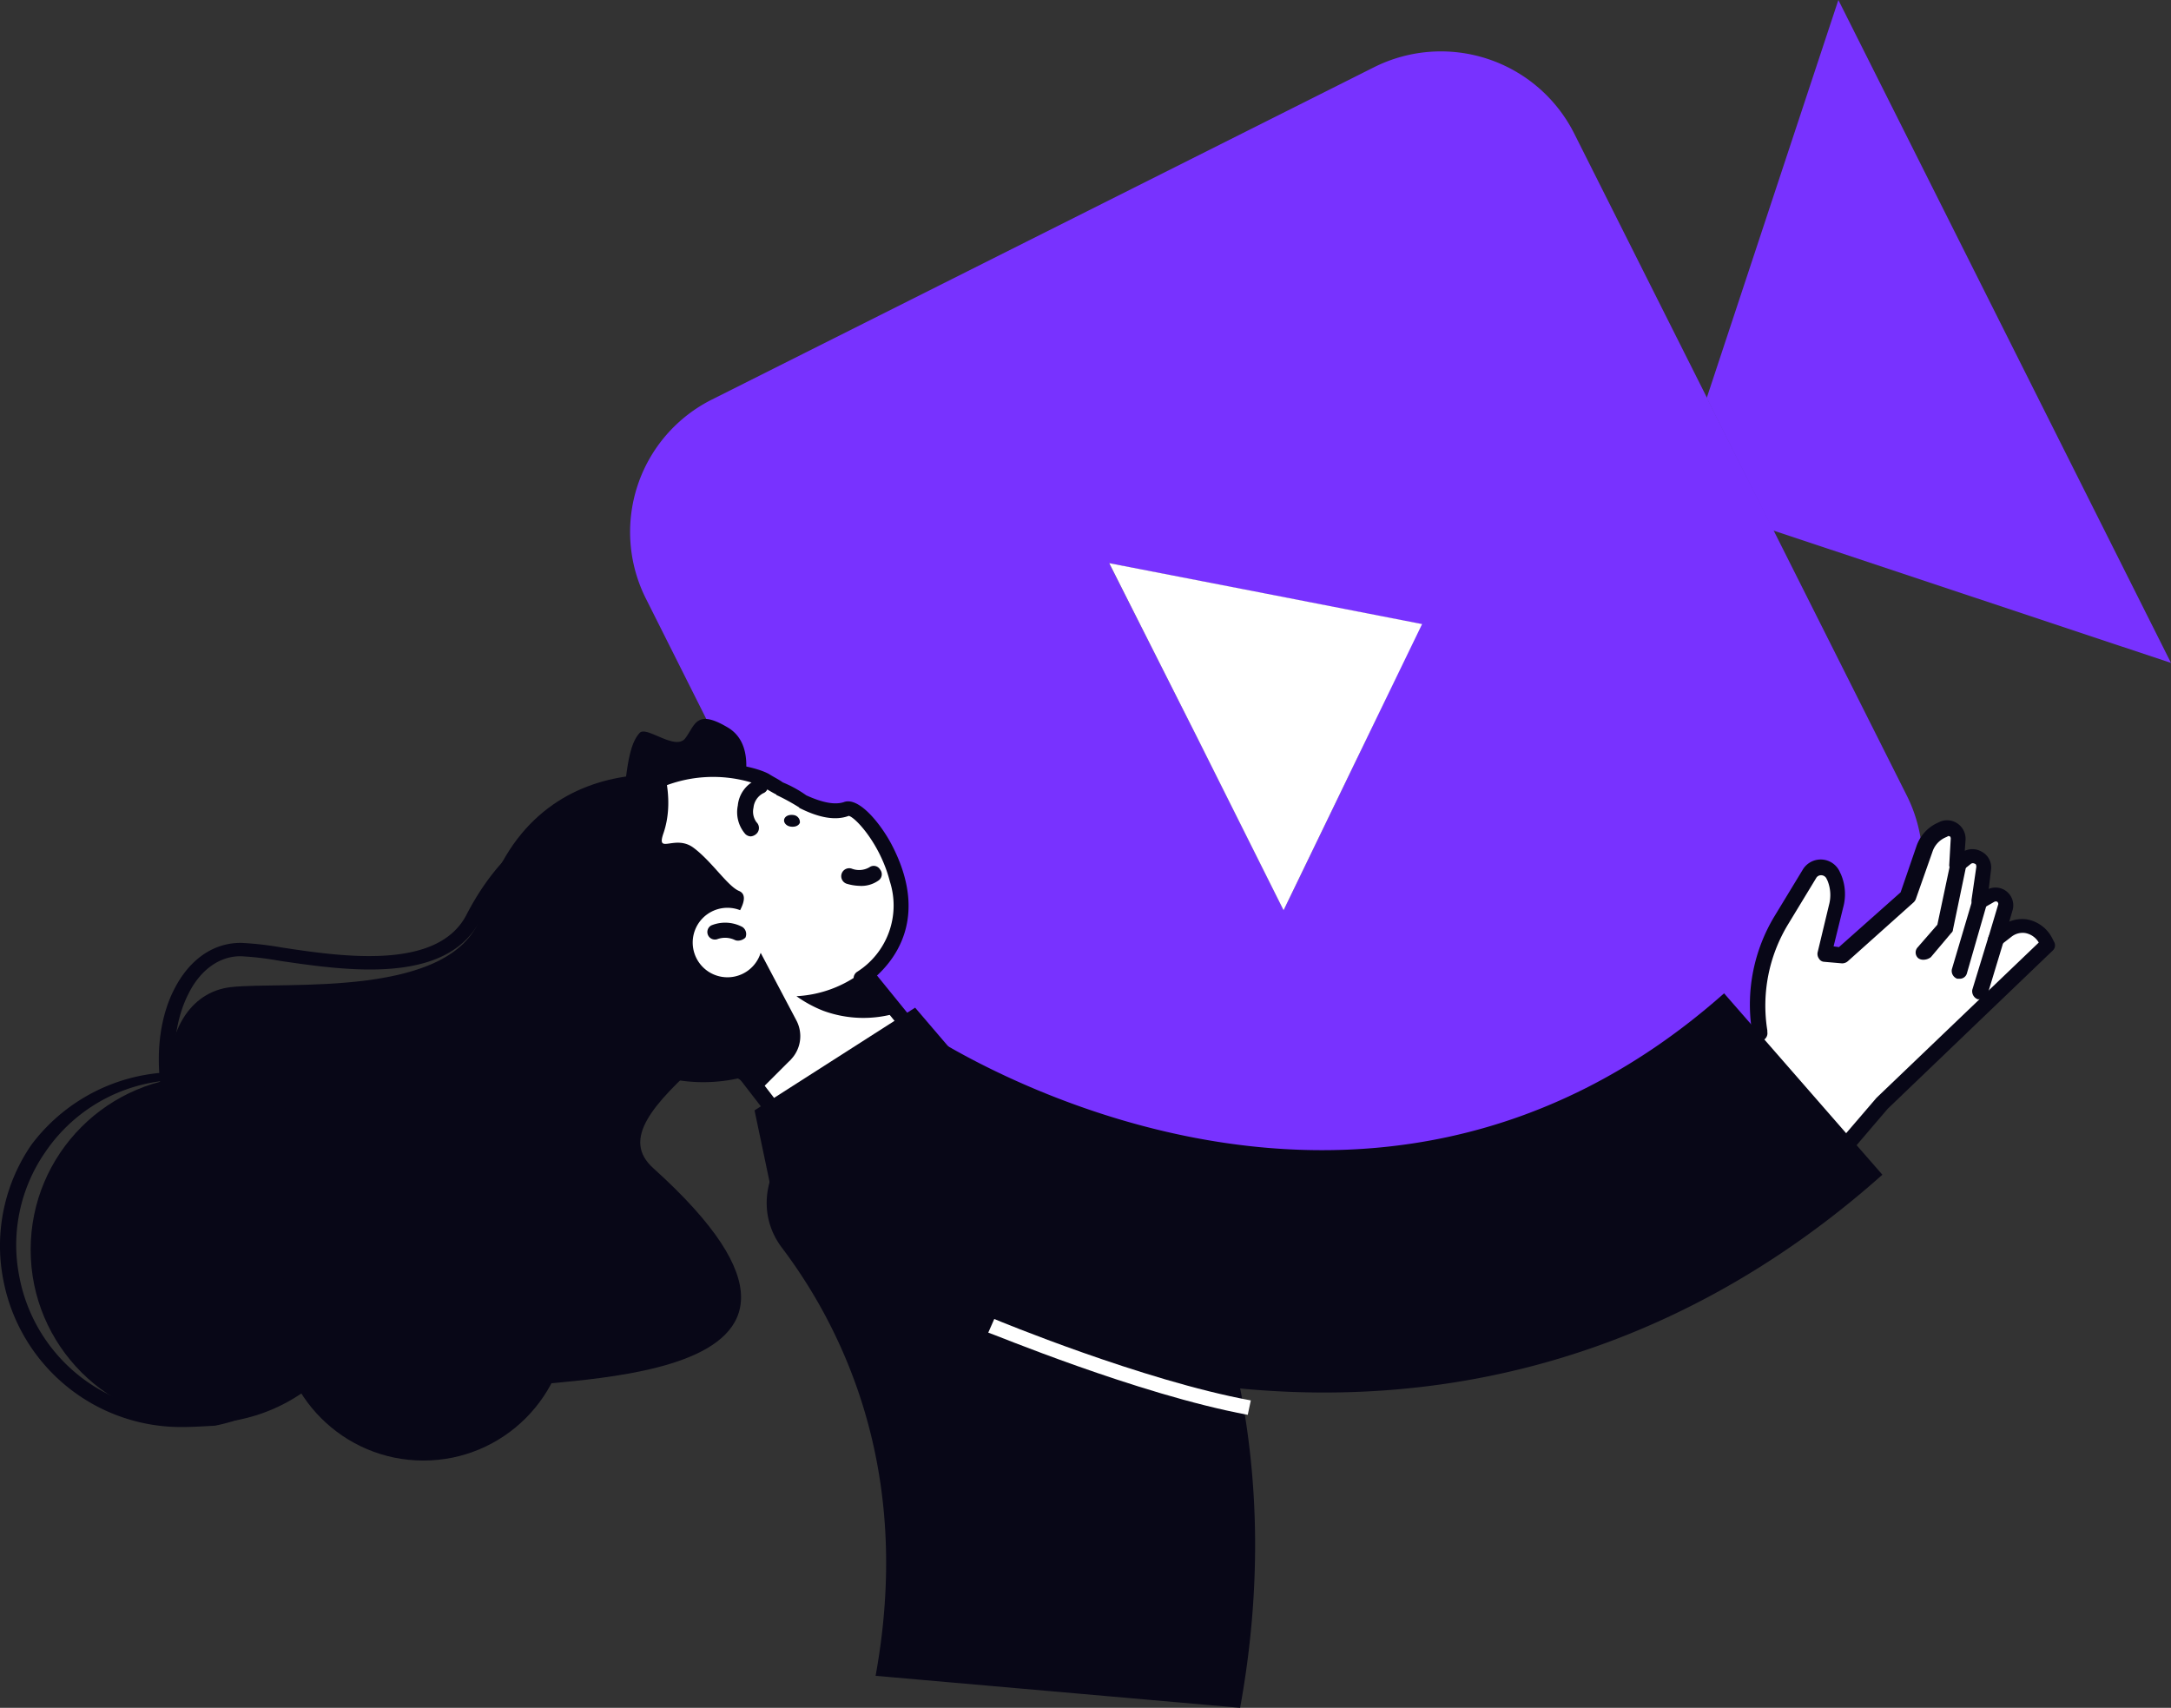 <?xml version="1.0" encoding="UTF-8"?> <svg xmlns="http://www.w3.org/2000/svg" viewBox="0 0 227.39 178.89"><rect x="0" y="0" width="227.39" height="178.89" fill="#333333" stroke="none"/><defs><style>.cls-1{fill:#080717;}.cls-2{fill:#7832ff;}.cls-3{fill:#fff;}</style></defs><g id="Layer_2" data-name="Layer 2"><g id="Layer_1-2" data-name="Layer 1"><g id="Layer_2-2" data-name="Layer 2"><path class="cls-1" d="M129.89,178.89l-38.18-3.35c2.47-13.55.79-26.06-5-37.22a53.8,53.8,0,0,0-4.78-7.58c-2.63-3.43-2-8.05,1.36-11.24L104.14,100C105.58,101.09,139,128.67,129.89,178.89Z"></path><polygon class="cls-2" points="185.7 55.56 227.39 69.44 192.55 0 178.76 41.69 185.7 55.56"></polygon><path class="cls-2" d="M144,7,74.57,41.85a15.52,15.52,0,0,0-6.94,20.81l34.84,69.44A15.59,15.59,0,0,0,123.36,139l69.43-34.84a15.51,15.51,0,0,0,6.94-20.8L164.89,14A15.63,15.63,0,0,0,144,7Zm-2.31,73.34-7.25,15-9.09-18.18L116.18,59l16.34,3.19,16.35,3.19Z"></path><polygon class="cls-3" points="141.69 80.36 134.44 95.35 125.35 77.17 116.18 58.99 132.6 62.18 148.95 65.37 141.69 80.36"></polygon><path class="cls-1" d="M67.71,82.27a19.6,19.6,0,0,1,17.22,6.86,21.1,21.1,0,0,0-5.5-.08c-12.76,1.51-21.76,14.27-20.09,28.62a20.19,20.19,0,0,0,.4,2.31,20.47,20.47,0,0,1-9.33-15.07C49.06,93.67,56.79,83.55,67.71,82.27Z"></path><path class="cls-1" d="M51.77,142.78c-2.24,0-4.47-.16-6.3-.24a25.28,25.28,0,0,0-4.15-.08c-4.78,1.36-18.49-15.23-18.65-15.39-6.86-8.76-7.18-18.17-4.39-23.51,1.6-3.11,4.15-4.87,7.1-4.79a34.46,34.46,0,0,1,4.14.48c6.54,1,16.43,2.39,19.38-3.51,3.19-6.13,7.81-10,13.39-11,6.62-1.19,12.75,1.68,15,3.75h0c5.5,5,7.73,9.41,6.06,11.88-3.67,5.26-9.57,9-14.75,12.36-4.47,2.86-8.37,5.42-8.77,7.65a2.26,2.26,0,0,0,.56,1.91c5.1,7.18,6.69,12.36,4.7,15.79C62.93,142,57.19,142.78,51.77,142.78Zm-9.57-2.07c.8,0,1.83.08,3.27.16,5.82.4,15.62.95,18.1-3.51,1.59-2.87,0-7.57-4.63-14.11a4,4,0,0,1-.8-3.19c.56-3,4.47-5.5,9.49-8.69s10.84-7,14.35-12c1-1.27-.48-4.94-5.82-9.8h0c-2.23-2-8-4.39-13.63-3.35-5.18.95-9.25,4.3-12.2,10.12-3.51,6.86-14,5.34-21,4.31a32.78,32.78,0,0,0-4-.48c-2.23-.08-4.31,1.35-5.58,3.91-2.55,4.94-2.15,13.55,4.22,21.84,4.23,5.34,14.43,15.54,17,14.83C41.16,140.79,41.64,140.71,42.2,140.71Z"></path><path class="cls-1" d="M79.11,83.47c-5.18-3-23.44-6.38-28.62,12.12-2.63,9.16-20.73,7.17-26.31,7.81-8.69,1-10,17.14,4.39,29.18,4.14,3.42,20,14.74,23.67,13.07s42.74.64,16.19-23.28c-6.86-6.14,13.95-14.83,20.09-28.46C89.47,91.68,86.13,87.69,79.11,83.47Z"></path><circle class="cls-1" cx="21.39" cy="130.9" r="18.18"></circle><path class="cls-1" d="M19,149.48A18.95,18.95,0,0,1,.35,134.09,18.64,18.64,0,0,1,3.3,119.9a19,19,0,0,1,31.33,21.44h0a19.17,19.17,0,0,1-12.12,8C21.39,149.4,20.2,149.48,19,149.48Zm.08-36.36A17.22,17.22,0,0,0,4.73,120.7a17.05,17.05,0,0,0-2.71,13,17.37,17.37,0,1,0,26.87-17.54A17.78,17.78,0,0,0,19.08,113.12Z"></path><circle class="cls-1" cx="44.35" cy="137.84" r="15.15"></circle><polygon class="cls-3" points="83.26 119.18 98.48 111.69 87.48 98.14 74.89 108.34 83.26 119.18"></polygon><path class="cls-1" d="M83.26,120a.73.73,0,0,1-.64-.32l-8.37-10.84a.79.79,0,0,1,.16-1.12L87,97.5a.85.85,0,0,1,1.12.08l11,13.55a.62.62,0,0,1,.16.64,1.43,1.43,0,0,1-.4.56l-15.3,7.49A.32.32,0,0,1,83.26,120ZM76,108.42l7.5,9.73,13.79-6.78L87.4,99.17Z"></path><path class="cls-1" d="M65.72,87.69s10.12-.08,11.08-2.07,2.79-7.41-.56-9.41-3.43-.24-4.46,1.12S67.71,76,67,76.77s-1.11,2.07-1.43,4.62A25.69,25.69,0,0,0,65.72,87.69Z"></path><path class="cls-3" d="M82.06,110.57a16,16,0,0,1-11.88.16A15.52,15.52,0,0,1,61,91c4.63-13,16.9-10.52,19.14-9.25.56.32,1,.56,1.51.88a23,23,0,0,1,2.47,1.28c1.84.87,3.35,1.27,4.55.79C90.59,84,99.52,96,90.19,102.44Z"></path><path class="cls-1" d="M76,112.65a17.7,17.7,0,0,1-6.06-1.12A16.28,16.28,0,0,1,60.3,90.72c1.83-5,4.86-8.37,9.08-9.88,4.63-1.68,9.57-.64,11.17.24.47.31,1,.55,1.43.87a12.23,12.23,0,0,1,2.47,1.36c1.76.8,3,1,3.91.72,1.59-.64,3.9,2.31,5,4.38,4.62,8.77-.88,13.47-2.71,14.75a.81.81,0,0,1-.88-1.36,8.23,8.23,0,0,0,3.43-9.48c-1-3.91-3.59-6.7-4.3-6.86-1.68.64-3.67-.08-5.11-.8a.08.08,0,0,1-.08-.08,22.14,22.14,0,0,0-2.31-1.27.08.08,0,0,1-.08-.08c-.48-.24-1-.56-1.51-.88A14,14,0,0,0,70,82.19c-3.74,1.36-6.53,4.39-8.13,8.93a15,15,0,0,0,20,18.66.78.78,0,1,1,.64,1.43A16.4,16.4,0,0,1,76,112.65Z"></path><path class="cls-1" d="M57.27,90.72A16.17,16.17,0,0,1,69,80.68a16.56,16.56,0,0,0-2.24,4.06c-3.82,10,2.16,21.53,13.4,25.75a17.13,17.13,0,0,0,1.91.64,17,17,0,0,1-14.75,1C58.46,108.82,54,99.17,57.27,90.72Z"></path><path class="cls-1" d="M72.65,88.81c-1.91-1.44-3.9.72-3.19-1.44,1.44-4.06-.47-8.29-.47-8.29-8.61,4.07-6.94,20.57-6.94,20.57L75.68,112l3.83,2.31,3.27-3.27a3.53,3.53,0,0,0,.64-4.14l-3.75-7.1c0,.08-.08.16-.08.24a3.64,3.64,0,1,1-2.07-4.7h0c.24-.48.79-1.6-.08-2C76.24,92.87,74.57,90.24,72.65,88.81Z"></path><path class="cls-1" d="M90,92.79a5.15,5.15,0,0,1-1.35-.23A.81.81,0,0,1,89.24,91a2.14,2.14,0,0,0,1.83-.16.77.77,0,0,1,1.11.24A.79.79,0,0,1,92,92.24,3.09,3.09,0,0,1,90,92.79Z"></path><path class="cls-1" d="M77.36,98.53a.81.81,0,0,1-.4-.07,2.37,2.37,0,0,0-1.84-.08.79.79,0,0,1-.63-1.44,3.83,3.83,0,0,1,3.27.16.89.89,0,0,1,.31,1.12A1.15,1.15,0,0,1,77.36,98.53Z"></path><path class="cls-1" d="M78.63,87.61a.86.86,0,0,1-.56-.24,3.48,3.48,0,0,1-.79-3,3.27,3.27,0,0,1,2-2.71.79.79,0,1,1,.64,1.44,1.93,1.93,0,0,0-1,1.51,1.86,1.86,0,0,0,.32,1.52.84.84,0,0,1,.08,1.11A1,1,0,0,1,78.63,87.61Z"></path><path class="cls-1" d="M82.78,86.58c.48.08.87-.08,1-.4a.75.75,0,0,0-.63-.8c-.48-.08-.88.08-1,.4S82.3,86.5,82.78,86.58Z"></path><path class="cls-1" d="M90.43,101.72l3.51,4.39a12.2,12.2,0,0,1-7.73-.24,13,13,0,0,1-2.79-1.52A12.38,12.38,0,0,0,90.43,101.72Z"></path><polygon class="cls-1" points="101.91 112.64 95.85 105.55 79.03 116.31 80.94 125.4 101.91 112.64"></polygon><path class="cls-3" d="M173.58,118l10.84-9.81V108a16.57,16.57,0,0,1,2.23-11.64l2.95-4.86a1.44,1.44,0,0,1,2.55.24l.08.16a4.89,4.89,0,0,1,.24,3l-1.19,5,1.83.16L200,94l1.75-5a3.45,3.45,0,0,1,1.83-2l.16-.08a1,1,0,0,1,1.44,1L205,90.72l1-.8a1.14,1.14,0,0,1,1.83,1l-.48,3.59,1.12-.64a1.08,1.08,0,0,1,1.59,1.28l-1,3.34,1.11-.87a2.57,2.57,0,0,1,2-.56,2.82,2.82,0,0,1,2.16,1.59l.16.32-17.3,16.58-10.77,12.52Z"></path><path class="cls-1" d="M186.41,128.83a1.49,1.49,0,0,1-.55-.16.78.78,0,0,1-.08-1.12L196.54,115l17-16.27a2.07,2.07,0,0,0-1.44-1,1.89,1.89,0,0,0-1.43.4l-1.12.87a.71.71,0,0,1-.95,0,.75.75,0,0,1-.32-.87l1-3.35c.08-.16-.08-.32-.08-.32s-.15-.08-.31,0l-1.12.64a.86.86,0,0,1-.88,0,1,1,0,0,1-.4-.8L207,90.8c0-.24-.08-.32-.16-.32a.36.36,0,0,0-.4,0l-1,.8a.86.86,0,0,1-.88.08,1,1,0,0,1-.4-.72l.16-2.79a.35.35,0,0,0-.08-.24c-.08,0-.16-.08-.24,0l-.16.08a2.48,2.48,0,0,0-1.43,1.52l-1.76,5a.94.94,0,0,1-.23.32l-6.86,6.14a.91.91,0,0,1-.64.24l-1.83-.16a.67.67,0,0,1-.56-.32.86.86,0,0,1-.16-.64l1.2-5a4,4,0,0,0-.16-2.55l-.08-.16a.63.63,0,0,0-.56-.4.59.59,0,0,0-.56.32l-2.95,4.86a16.4,16.4,0,0,0-2.15,11.08v.16a.81.81,0,0,1-.24.72L174,118.62a.78.78,0,0,1-1.12-.08.77.77,0,0,1,.08-1.11l10.53-9.49a17.91,17.91,0,0,1,2.39-12l2.95-4.86a2.19,2.19,0,0,1,3.9.32l.08.16a5.28,5.28,0,0,1,.24,3.51l-1,4.06.56.08,6.46-5.74,1.67-4.86a4.16,4.16,0,0,1,2.32-2.47l.16-.08A1.94,1.94,0,0,1,205.87,88l-.08,1.12a1.93,1.93,0,0,1,1.75.08,1.87,1.87,0,0,1,1,1.91l-.24,2a1.86,1.86,0,0,1,2.47,2.32l-.32,1.11a3.54,3.54,0,0,1,1.83-.24A3.7,3.7,0,0,1,215,98.38l.16.31a.73.73,0,0,1-.16.88l-17.29,16.58-10.69,12.52A1.51,1.51,0,0,1,186.41,128.83Z"></path><polygon class="cls-3" points="201.4 99.73 203.56 97.18 204.99 90.56 201.4 99.73"></polygon><path class="cls-1" d="M201.4,100.53a.86.86,0,0,1-.48-.16.79.79,0,0,1-.08-1.12l2.08-2.39,1.35-6.38a.82.82,0,0,1,1-.63.81.81,0,0,1,.64,1l-1.36,6.54a.42.42,0,0,1-.16.32l-2.15,2.55A1.29,1.29,0,0,1,201.4,100.53Z"></path><path class="cls-3" d="M207.38,94.47l-2.15,7.25Z"></path><path class="cls-1" d="M205.23,102.52H205a.87.87,0,0,1-.56-1l2.15-7.25a.79.79,0,1,1,1.52.4L206,102A.77.77,0,0,1,205.23,102.52Z"></path><path class="cls-3" d="M209.14,98.46l-1.68,5.5Z"></path><path class="cls-1" d="M207.38,104.67h-.24a.9.9,0,0,1-.56-1l1.68-5.5a.83.83,0,0,1,1.59.47l-1.67,5.51A.84.84,0,0,1,207.38,104.67Z"></path><path class="cls-1" d="M98.72,137.36A104.41,104.41,0,0,1,82.54,129l7.09-10.53,7-10.52c1.83,1.28,45.84,29.9,83.95-3.9l16.58,19c-21.93,19.53-48.87,26.71-77.81,20.81A118,118,0,0,1,98.72,137.36Z"></path><path class="cls-3" d="M130.69,148.2c-11.56-2.15-27-8.61-27.18-8.61l.63-1.43c.16.08,15.55,6.45,26.87,8.53Z"></path></g></g></g></svg> 